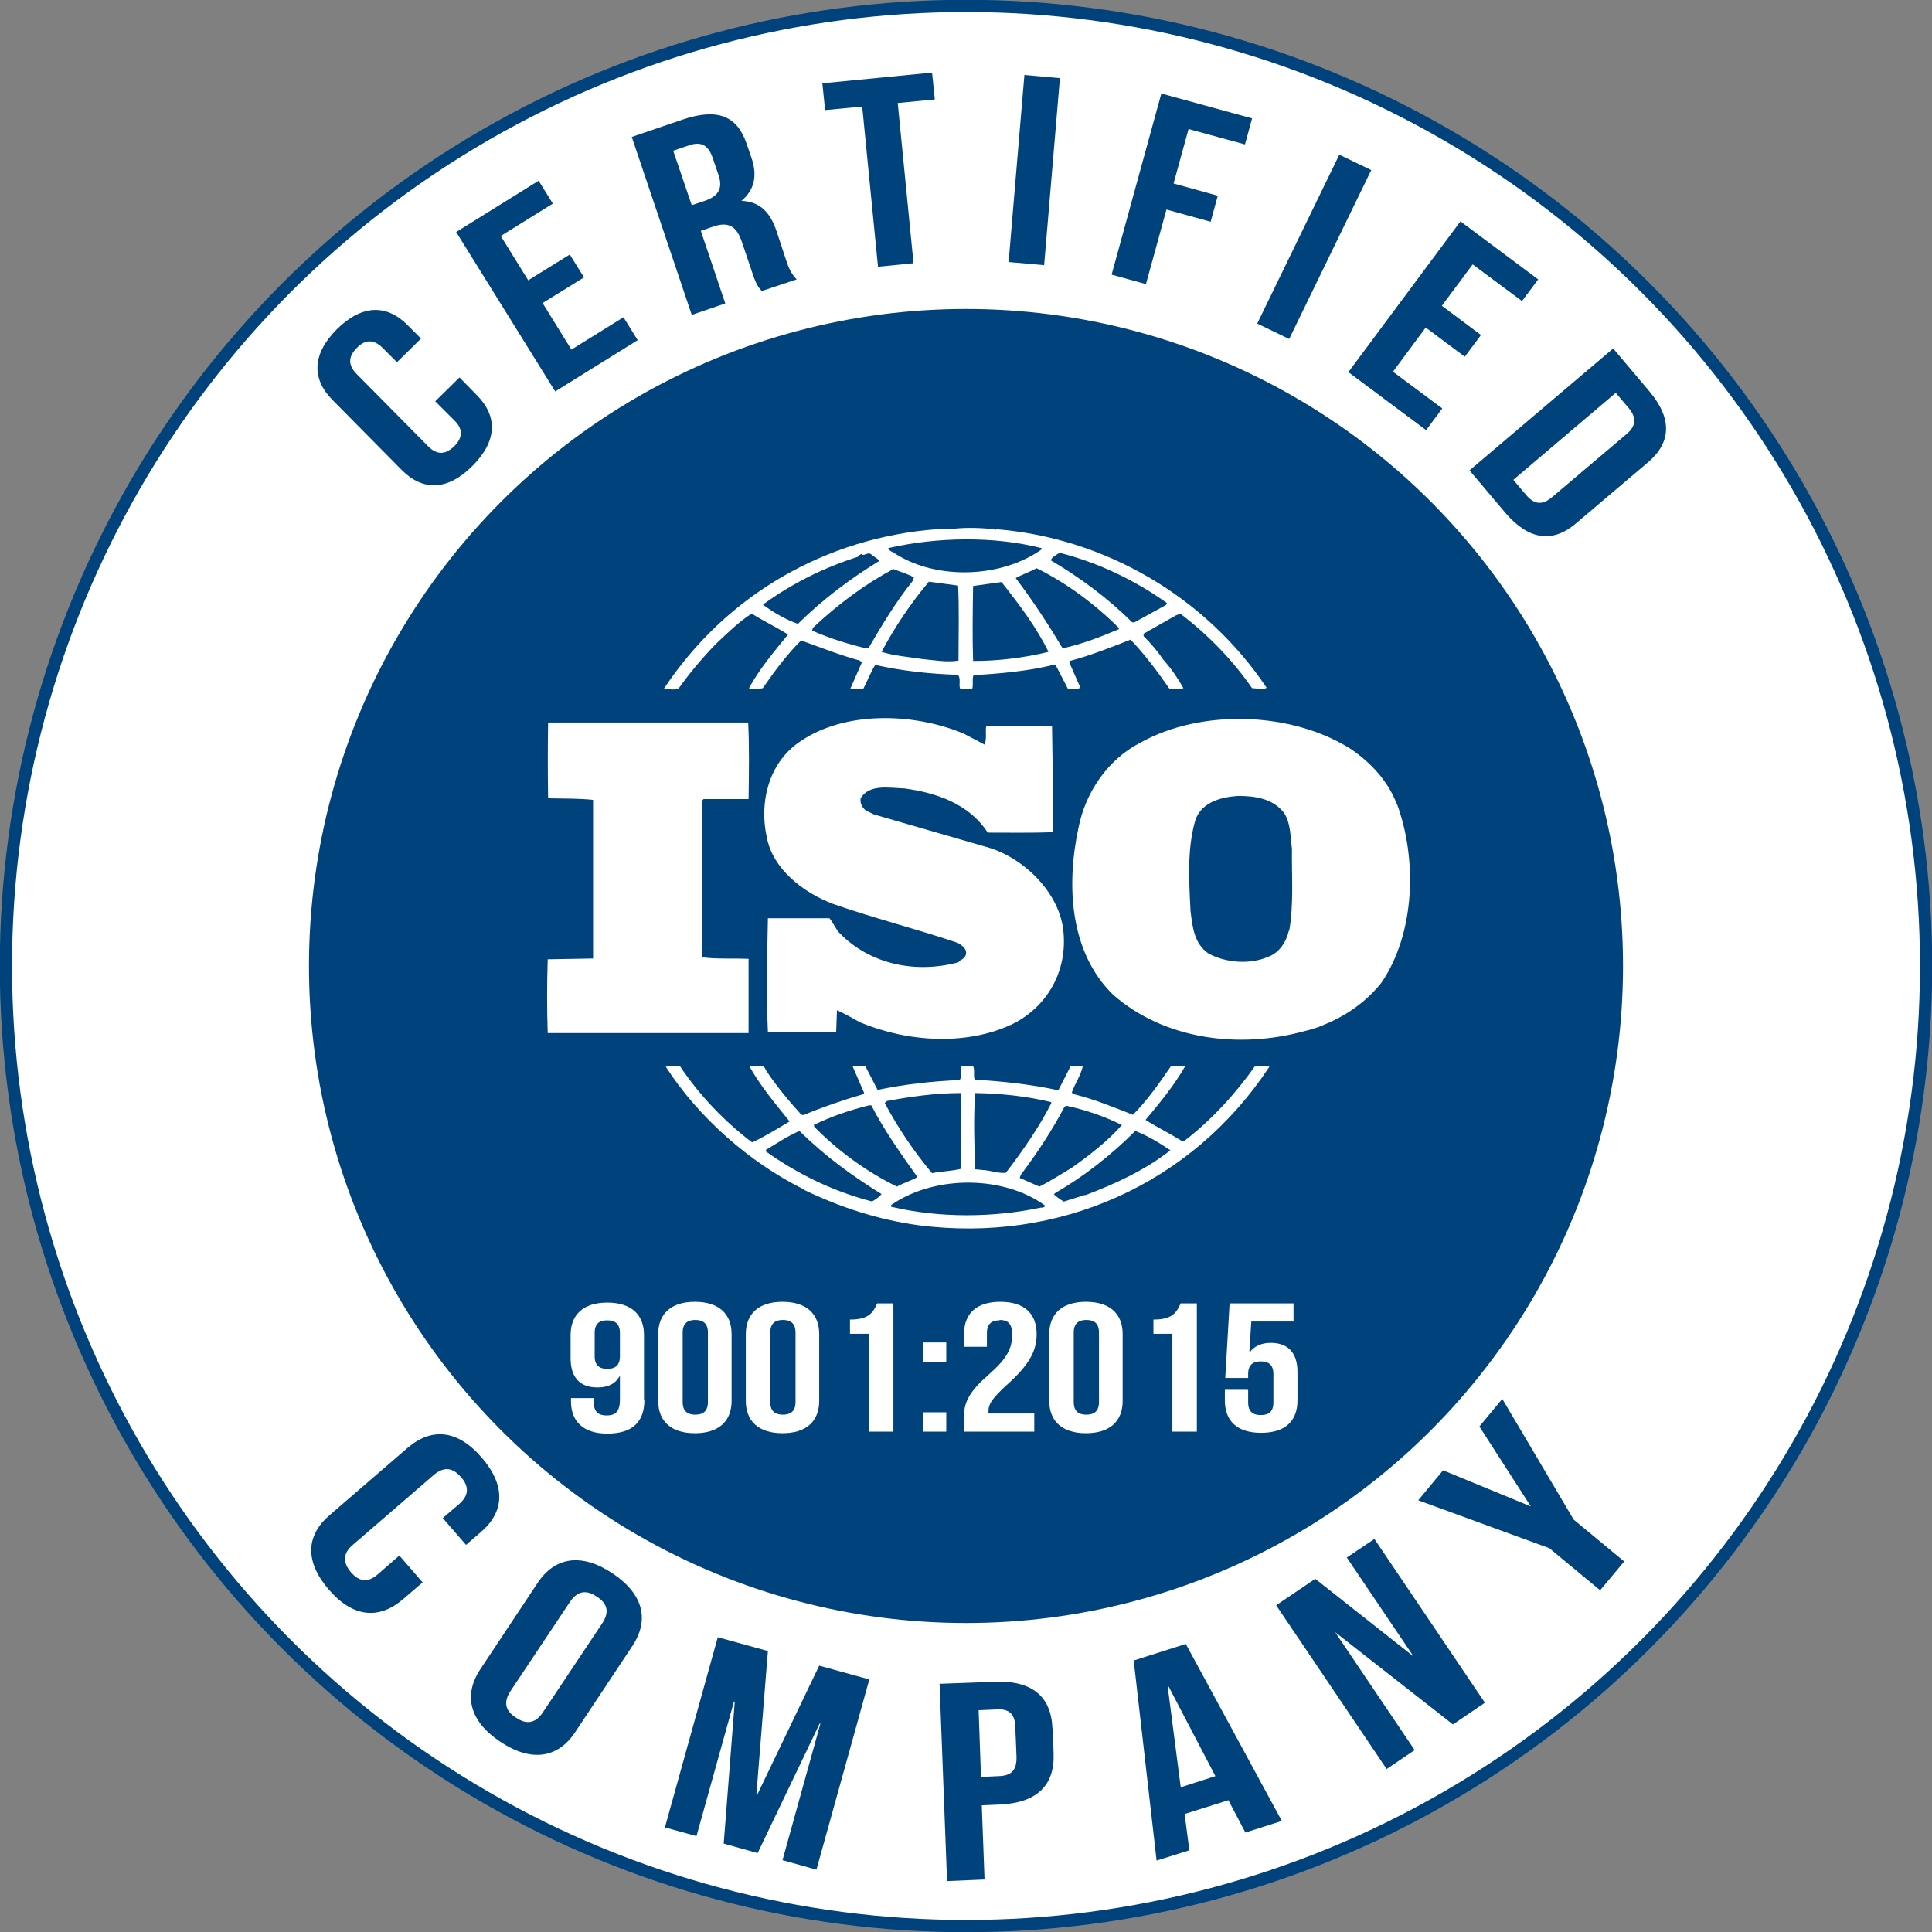 <?xml version="1.0" encoding="UTF-8"?><svg id="Layer_1" xmlns="http://www.w3.org/2000/svg" viewBox="0 0 48.96 48.96"><rect x="0" y="0" width="48.96" height="48.96" fill="#808080" stroke="none"/><defs><style>.cls-1{stroke:#00427c;stroke-miterlimit:10;stroke-width:.31px;}.cls-1,.cls-2{fill:#fff;}.cls-3{fill:#00427c;}</style></defs><circle class="cls-1" cx="24.48" cy="24.48" r="24.33"/><circle class="cls-3" cx="24.48" cy="24.48" r="16.65"/><g><path class="cls-2" d="M35.39,20.36c-.21-.55-.64-1.03-1.16-1.38-1.5-.95-3.79-1.02-5.33-.16-.84,.43-1.4,1.28-1.57,2.16-.31,1.44-.23,3.15,.88,4.23,1.29,1.13,3.18,1.38,4.85,.92,.08-.02,.33-.08,.51-.17l.05-.02c.52-.22,1.02-.57,1.39-1.04,.85-1.25,.91-3.12,.39-4.53Zm-2.73,3.23c-.06,.27-.24,.56-.53,.66-.46,.2-1.08,.15-1.51-.09-.36-.25-.4-.67-.45-1.07-.04-.78-.09-1.61,.13-2.33,.17-.44,.65-.56,1.07-.59,.45,0,.89,.07,1.17,.43,.17,.26,.16,.6,.2,.91-.01,.65,.05,1.42-.07,2.08Z"/><path class="cls-2" d="M18.98,24.3c-.38-.02-.81,.01-1.18-.04v-3.98l.03-.03h1.14c.01-.66,.02-1.35-.01-1.94h-5.07c-.01,.6-.01,1.3,0,1.92,.39,.01,.76,0,1.14,.04v4.02l-1.15,.02c-.02,.63-.02,1.25,0,1.87h5.09v-1.87Z"/><path class="cls-2" d="M31.8,27.02c-.48,.69-1.1,1.36-1.77,1.88-.02,.04-.09,.02-.12-.01-.29-.18-.6-.33-.88-.51,.37-.44,.73-.88,1.01-1.37h-.36c-.29,.42-.59,.86-.97,1.24-.51-.2-.97-.39-1.49-.52l-.06-.04c.08-.23,.23-.44,.28-.67h-.31l-.31,.61c-.68-.15-1.43-.23-2.12-.27-.04-.1,.01-.25-.04-.34h-.3c-.02,.14,.03,.24-.04,.35-.72,.03-1.41,.11-2.08,.25l-.31-.6c-.11,0-.24-.02-.32,.01l.29,.67-.03,.03c-.52,.15-1.03,.33-1.52,.53l-.05-.02c-.32-.35-.64-.74-.89-1.12-.06-.19-.29-.08-.42-.1,.28,.5,.65,.94,1.02,1.4-.31,.18-.62,.38-.95,.53-.69-.52-1.34-1.2-1.82-1.92-.14-.02-.23-.01-.37,0,.83,1.29,2.13,2.43,3.48,3.1,0,0,0-.01,.01-.01,.01,0,.03,.02,.01,.03,.91,.44,1.88,.76,2.91,.9,3.55,.46,6.93-1.04,8.89-4.02-.1-.01-.25-.01-.37,0Zm-4.81,1.02l.03-.02c.5,.11,.97,.27,1.41,.49-.37,.42-.84,.78-1.28,1.09-.27,.16-.53,.33-.81,.47l-.5-.22,.03-.08c.42-.56,.79-1.12,1.11-1.73Zm-2.28-.34c.66,.01,1.32,.08,1.93,.23v.03c-.31,.61-.72,1.2-1.15,1.76-.2,.02-.38-.06-.58-.07l-.2-.02c-.02-.67-.04-1.26,0-1.93Zm-2.23,.2c.6-.11,1.22-.2,1.87-.2v1.92c-.23,.06-.5,.06-.73,.11-.47-.56-.87-1.16-1.2-1.78l.06-.05Zm-1.86,.61c.45-.22,.92-.38,1.41-.5h.05c.33,.64,.75,1.23,1.17,1.82-.16,.09-.36,.15-.52,.24-.76-.37-1.49-.9-2.1-1.52v-.03Zm1.49,1.94c-.97-.25-1.87-.68-2.7-1.27v-.04c.28-.17,.55-.35,.85-.48,.66,.65,1.34,1.14,2.08,1.6-.06,.07-.15,.14-.23,.18Zm4.28,.15c-1.22,.26-2.59,.27-3.81-.02-.02-.06,.06-.07,.09-.1,1.07-.69,2.75-.69,3.8,.06,.03,.07-.06,.05-.08,.07Zm1.11-.32l-.54,.17c-.09-.05-.17-.11-.25-.18l.02-.03c.74-.43,1.41-.95,2.04-1.58,.31,.12,.61,.3,.89,.49-.65,.51-1.4,.85-2.16,1.14Z"/><path class="cls-2" d="M17.21,17.43c.28-.39,.59-.76,.94-1.12,.3-.28,.58-.56,.9-.76,.3,.19,.64,.35,.92,.53-.36,.44-.73,.88-.99,1.36,.08,.04,.23,.02,.35,0,.29-.42,.6-.84,.97-1.21,.5,.18,.98,.37,1.49,.51l.05,.05-.29,.66c.13,.02,.21,.01,.33,0,.1-.19,.18-.41,.3-.6,.67,.15,1.38,.23,2.09,.25,.09,.08,.02,.25,.06,.35h.31c.03-.11-.01-.24,.03-.34,.67-.04,1.37-.1,2.02-.26h.06l.31,.6c.1,0,.24,.02,.32-.02l-.29-.66,.02-.02c.53-.14,1.03-.34,1.54-.54,.36,.37,.69,.82,.99,1.25,.13,0,.25,.01,.35-.02-.14-.25-.31-.5-.5-.71-.15-.22-.31-.41-.51-.61v-.06l.81-.46,.12-.05c.7,.53,1.33,1.18,1.82,1.89,.14,0,.25,.05,.37-.01-1.55-2.31-4.1-3.8-6.86-4.02v.02l-.04-.02c-.31-.03-.69-.05-1.03-.01-.13-.01-.28,0-.43,.01-2.77,.21-5.32,1.63-6.92,4.05,.12-.01,.25,.04,.37-.01Zm4.79-1h-.05c-.47-.11-.94-.26-1.37-.45l.02-.07c.64-.6,1.31-1.1,2.04-1.49,.17,.07,.35,.12,.52,.21l-.03,.09c-.44,.55-.79,1.14-1.13,1.72Zm2.3,.31c-.32,.05-.61-.01-.94-.04-.31-.05-.7-.08-1.02-.18,.33-.62,.73-1.22,1.2-1.78l.74,.1c.03,.59,.01,1.27,.01,1.9Zm.36,.01c-.02-.6-.01-1.27,0-1.9,.23-.03,.48-.07,.72-.1,.45,.57,.89,1.15,1.19,1.77-.62,.15-1.26,.23-1.91,.23Zm3.68-.8c-.45,.19-.91,.37-1.41,.48-.36-.6-.75-1.2-1.19-1.78,.16-.09,.36-.16,.53-.25,.75,.37,1.48,.91,2.09,1.52l-.02,.04Zm-1.48-1.94c.97,.25,1.88,.68,2.71,1.27l-.02,.05-.8,.44h-.06c-.61-.61-1.33-1.14-2.06-1.57,.02-.08,.14-.14,.22-.19Zm-.46-.11v.02c-1.01,.72-2.63,.79-3.7,.12-.06-.05-.17-.07-.19-.15,1.22-.28,2.67-.31,3.88,0Zm-7.05,1.41c.73-.53,1.54-.93,2.39-1.2,.04-.04,.06-.07,.1-.07v.02c.09,.02,.16-.08,.24-.01,.07,.06,.15,.1,.21,.16-.72,.44-1.42,.96-2.07,1.6-.31-.11-.6-.28-.88-.48v-.02Z"/><path class="cls-2" d="M24.31,24.38c-1.09,.3-2.26,.07-3.05-.75-.09-.11-.15-.25-.24-.36h-1.56c-.02,.93-.04,1.99,0,2.89h1.73l.02-.56c.2,.09,.39,.2,.59,.31,1.2,.5,2.75,.61,3.94,0,.87-.48,1.33-1.39,1.2-2.38-.13-.96-1.05-1.84-1.99-2.08l-2.8-.81-.21-.1c-.09-.08-.15-.18-.13-.31,.22-.37,.73-.26,1.11-.25,.81,.11,1.64,.39,2.11,1.12,.51,0,1.1,.01,1.65-.01,.02-.93-.01-1.75-.02-2.69-.52-.01-1.16-.01-1.67,.01-.02,.13,.02,.33-.04,.46l-.53-.28c-1.27-.53-3.05-.59-4.2,.24-.75,.54-.98,1.52-.79,2.38,.15,.82,.94,1.42,1.69,1.7,1.03,.36,2.1,.63,3.14,.98,.1,.05,.24,.15,.22,.27,0,.1-.1,.16-.19,.2Z"/></g><g><path class="cls-2" d="M16.33,35.48c0,.55-.3,.85-.94,.85-.6,0-.92-.3-.92-.82v-.08h.58v.12c0,.23,.12,.32,.32,.32,.22,0,.34-.09,.34-.4v-.59h-.01c-.11,.19-.29,.28-.56,.28-.45,0-.68-.26-.68-.74v-.59c0-.52,.33-.82,.93-.82s.93,.3,.93,.82v1.66Zm-.62-1.11v-.59c0-.23-.12-.32-.32-.32s-.32,.08-.32,.32v.59c0,.23,.12,.32,.32,.32s.32-.09,.32-.32Z"/><path class="cls-2" d="M16.68,33.81c0-.52,.33-.82,.93-.82s.93,.3,.93,.82v1.69c0,.52-.33,.82-.93,.82s-.93-.3-.93-.82v-1.69Zm.62,1.72c0,.23,.12,.32,.32,.32s.32-.09,.32-.32v-1.76c0-.23-.12-.32-.32-.32s-.32,.09-.32,.32v1.76Z"/><path class="cls-2" d="M18.9,33.81c0-.52,.33-.82,.93-.82s.93,.3,.93,.82v1.69c0,.52-.33,.82-.93,.82s-.93-.3-.93-.82v-1.69Zm.62,1.72c0,.23,.12,.32,.32,.32s.32-.09,.32-.32v-1.76c0-.23-.12-.32-.32-.32s-.32,.09-.32,.32v1.76Z"/><path class="cls-2" d="M21.55,33.44c.48,0,.58-.19,.68-.41h.41v3.25h-.62v-2.48h-.48v-.36Z"/><path class="cls-2" d="M23.98,34.02v.49h-.59v-.49h.59Zm0,1.77v.49h-.59v-.49h.59Z"/><path class="cls-2" d="M25.33,33.46c-.2,0-.32,.09-.32,.32v.35h-.58v-.32c0-.52,.31-.82,.92-.82s.92,.3,.92,.82c0,.43-.19,.78-.76,1.29-.36,.33-.46,.48-.46,.65,0,.02,0,.05,0,.07h1.16v.46h-1.78v-.4c0-.36,.16-.64,.62-1.04,.47-.41,.6-.67,.6-1.02,0-.29-.12-.37-.32-.37Z"/><path class="cls-2" d="M26.59,33.81c0-.52,.33-.82,.93-.82s.93,.3,.93,.82v1.69c0,.52-.33,.82-.93,.82s-.93-.3-.93-.82v-1.69Zm.62,1.72c0,.23,.12,.32,.32,.32s.32-.09,.32-.32v-1.76c0-.23-.12-.32-.32-.32s-.32,.09-.32,.32v1.76Z"/><path class="cls-2" d="M29.24,33.44c.48,0,.58-.19,.68-.41h.41v3.25h-.62v-2.48h-.48v-.36Z"/><path class="cls-2" d="M31.63,35.24v.3c0,.23,.12,.32,.32,.32s.32-.08,.32-.32v-.72c0-.23-.12-.32-.32-.32s-.32,.09-.32,.32v.1h-.58l.11-1.89h1.62v.46h-1.07l-.05,.78h.01c.11-.15,.29-.24,.53-.24,.45,0,.68,.26,.68,.74v.72c0,.52-.31,.82-.92,.82s-.92-.3-.92-.82v-.27h.58Z"/></g><g><path class="cls-3" d="M11.64,9.56l.44,.45c.54,.54,.52,1.17-.11,1.8s-1.26,.64-1.8,.09l-1.74-1.76c-.54-.54-.52-1.17,.11-1.8,.63-.62,1.26-.64,1.8-.09l.33,.33-.61,.6-.36-.36c-.24-.24-.46-.21-.66,0-.2,.2-.24,.42,0,.66l1.81,1.83c.24,.24,.45,.2,.66,0,.2-.2,.25-.42,0-.66l-.48-.48,.61-.6Z"/><path class="cls-3" d="M13.39,7.1l1.05-.65,.36,.58-1.05,.65,.73,1.18,1.32-.82,.36,.58-2.09,1.3-2.51-4.04,2.09-1.3,.36,.58-1.32,.82,.7,1.13Z"/><path class="cls-3" d="M19.3,7.37c-.09-.1-.14-.16-.26-.53l-.24-.71c-.14-.42-.36-.52-.75-.38l-.29,.1,.62,1.84-.85,.29-1.52-4.51,1.29-.44c.89-.3,1.38-.09,1.62,.61l.12,.35c.16,.46,.08,.82-.25,1.1h0c.48,.02,.73,.3,.89,.77l.23,.7c.07,.22,.14,.38,.28,.52l-.87,.29Zm-2.24-3.55l.47,1.38,.33-.11c.32-.11,.47-.29,.35-.65l-.15-.44c-.11-.32-.29-.42-.59-.32l-.41,.14Z"/><path class="cls-3" d="M20.85,2.11l2.77-.27,.07,.68-.94,.09,.4,4.06-.9,.09-.4-4.06-.94,.09-.07-.68Z"/><path class="cls-3" d="M25.96,1.9l.9,.08-.4,4.74-.9-.08,.4-4.74Z"/><path class="cls-3" d="M29.74,4.65l1.12,.31-.18,.66-1.12-.31-.52,1.89-.87-.24,1.26-4.59,2.3,.63-.18,.66-1.43-.39-.38,1.38Z"/><path class="cls-3" d="M33.94,3.92l.81,.39-2.08,4.28-.81-.39,2.08-4.28Z"/><path class="cls-3" d="M36.54,7.75l.99,.74-.41,.55-.99-.74-.83,1.12,1.25,.93-.41,.55-1.97-1.47,2.84-3.82,1.97,1.47-.41,.55-1.25-.93-.79,1.06Z"/><path class="cls-3" d="M40.88,8.83l.92,1.09c.58,.69,.55,1.29-.03,1.79l-1.84,1.56c-.58,.49-1.18,.42-1.77-.26l-.92-1.09,3.63-3.08Zm.06,1.13l-2.59,2.2,.33,.39c.19,.22,.39,.27,.65,.05l1.89-1.6c.26-.22,.24-.43,.06-.65l-.33-.39Z"/></g><g><path class="cls-3" d="M10.71,40.1l-.5,.43c-.61,.52-1.27,.46-1.88-.25-.61-.71-.58-1.37,.03-1.89l1.97-1.7c.61-.52,1.27-.46,1.88,.25s.58,1.37-.03,1.89l-.37,.32-.59-.68,.41-.35c.27-.23,.25-.47,.05-.69-.2-.23-.42-.28-.69-.05l-2.05,1.77c-.27,.23-.24,.46-.05,.69,.2,.23,.42,.29,.69,.05l.54-.47,.59,.68Z"/><path class="cls-3" d="M13.62,40.12c.44-.67,1.12-.77,1.9-.25,.78,.52,.95,1.18,.5,1.85l-1.44,2.17c-.44,.67-1.12,.77-1.9,.25-.78-.52-.95-1.18-.5-1.85l1.44-2.17Zm-.68,2.73c-.2,.3-.12,.52,.14,.68,.25,.17,.48,.16,.68-.14l1.5-2.25c.2-.3,.12-.52-.14-.68-.25-.17-.48-.16-.68,.14l-1.5,2.25Z"/><path class="cls-3" d="M19.18,45.46h.02l1.56-3.25,1.27,.35-1.34,4.82-.86-.24,.96-3.46h-.02l-1.57,3.28-.86-.24,.28-3.6h-.02l-.95,3.41-.8-.22,1.34-4.82,1.27,.35-.29,3.61Z"/><path class="cls-3" d="M26.68,43.79l.02,.65c.03,.8-.42,1.25-1.37,1.29l-.45,.02,.07,1.88-.95,.04-.19-5,1.4-.05c.95-.04,1.43,.38,1.46,1.18Zm-1.88-.45l.06,1.69,.45-.02c.3-.01,.46-.13,.45-.49l-.03-.75c-.01-.36-.18-.47-.48-.45l-.45,.02Z"/><path class="cls-3" d="M32.47,46.15l-.91,.29-.43-.82-1.11,.35,.12,.92-.83,.26-.58-5.07,1.32-.42,2.43,4.48Zm-2.54-.86l.87-.28-1.19-2.28h-.02l.33,2.55Z"/><path class="cls-3" d="M33.83,41.34h-.01l2.03,3.01-.71,.48-2.8-4.15,.99-.67,2.47,1.95h.01l-1.68-2.49,.7-.47,2.8,4.15-.81,.55-3-2.35Z"/><path class="cls-3" d="M39.28,39.24l-3.34-1.22,.63-.76,2.21,.91h.01l-1.3-2.02,.58-.7,1.81,3.06,1.28,1.06-.61,.73-1.28-1.06Z"/></g></svg>